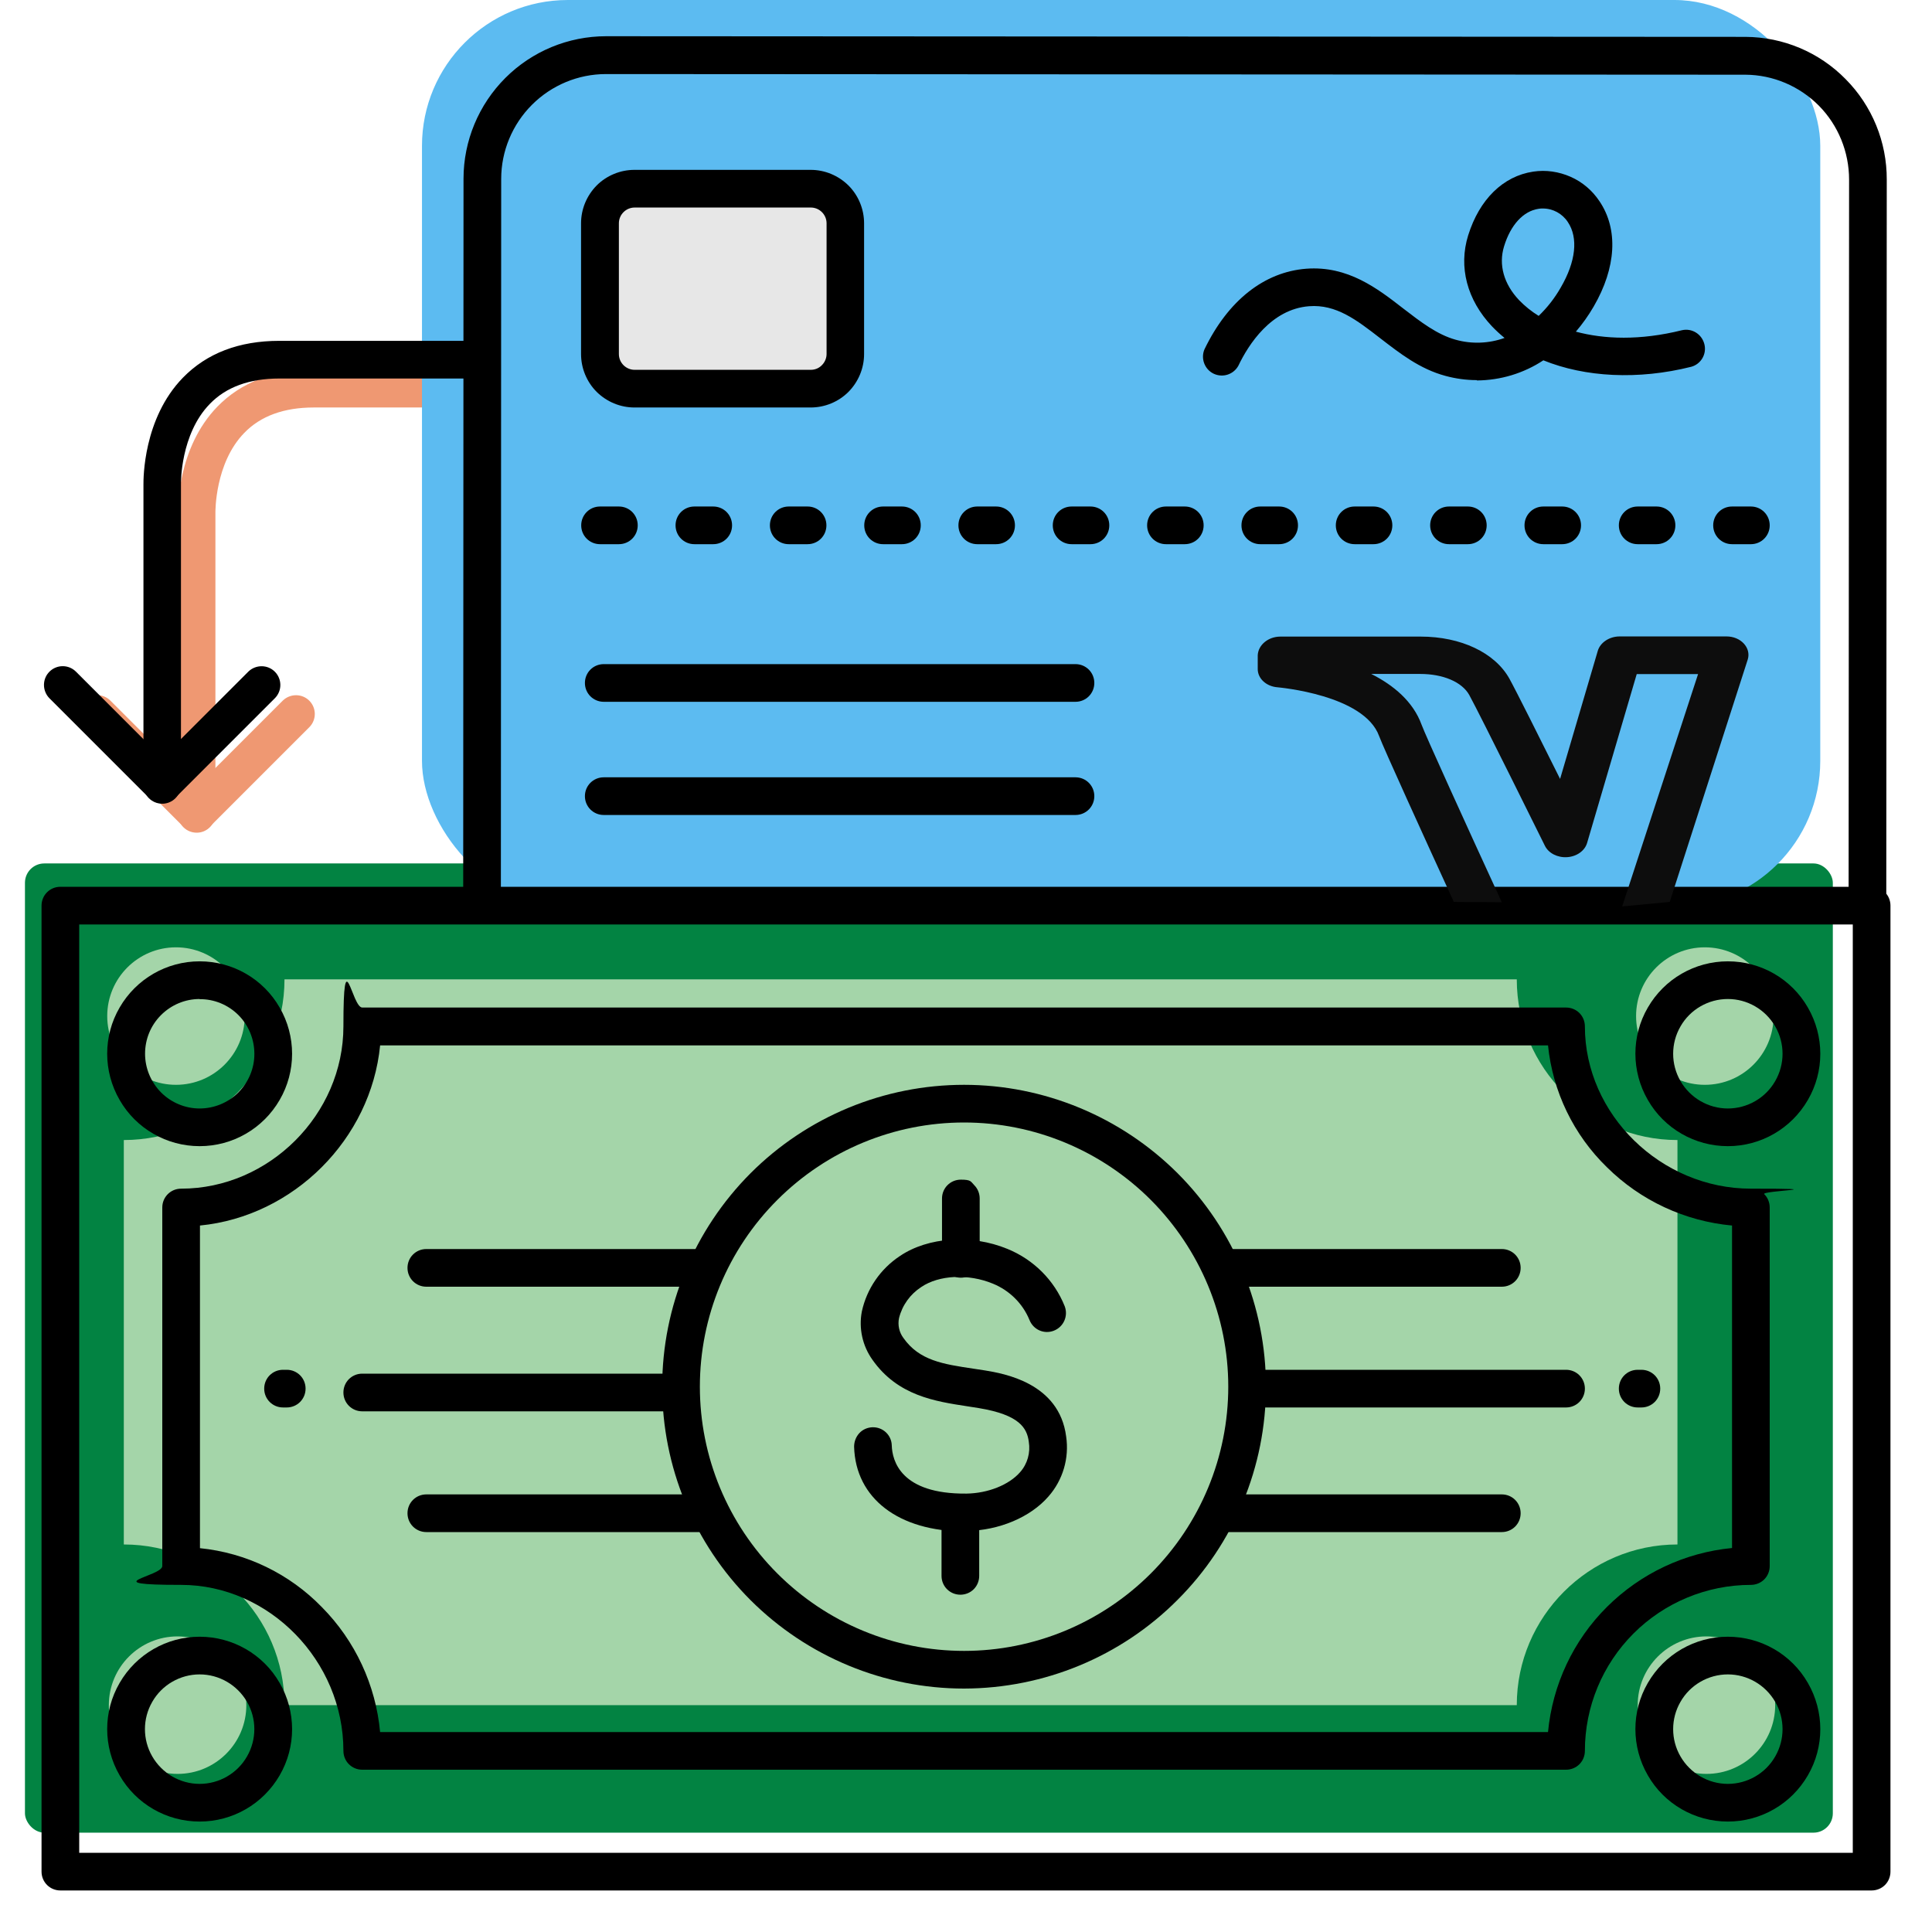 <?xml version="1.0" encoding="UTF-8"?>
<svg id="Layer_1" data-name="Layer 1" xmlns="http://www.w3.org/2000/svg" version="1.1" viewBox="0 0 1200 1200">
  <defs>
    <style>
      .cls-1 {
        fill: #0d0d0d;
      }

      .cls-1, .cls-2, .cls-3, .cls-4, .cls-5, .cls-6, .cls-7 {
        stroke-width: 0px;
      }

      .cls-2 {
        fill: #ef9872;
      }

      .cls-3 {
        fill: #000;
      }

      .cls-4 {
        fill: #028342;
      }

      .cls-5 {
        fill: #5cbbf1;
      }

      .cls-6 {
        fill: #a4d5a9;
      }

      .cls-7 {
        fill: #e7e7e7;
      }
    </style>
  </defs>
  <path class="cls-2" d="M122.2,517.2c-6.5,0-11.7-5.2-11.7-11.7v-186.6c0-3.5-.2-40.9,24.5-66.3,14.8-15.2,34.9-22.9,59.9-22.9h124.2c6.5,0,11.7,5.2,11.7,11.7s-5.2,11.7-11.7,11.7h-124.3c-18.4,0-33,5.3-43.1,15.8-18.3,18.8-17.9,49.2-17.9,49.5v187.1c0,6.4-5.2,11.7-11.6,11.7h0Z"/>
  <path class="cls-2" d="M122.2,516.9c-3.1,0-6.1-1.2-8.3-3.4l-61.9-61.9c-4.4-4.6-4.4-11.9.1-16.4,4.5-4.5,11.8-4.6,16.4-.1l53.6,53.6,53.6-53.6c4.6-4.4,11.9-4.4,16.4.1,4.5,4.5,4.6,11.8.1,16.4l-61.9,61.9c-2.2,2.2-5.2,3.4-8.3,3.4h0Z"/>
  <rect class="cls-4" x="15.5" y="536.3" width="1122.9" height="602" rx="12" ry="12"/>
  <path class="cls-6" d="M942.1,1059.1H176.7c0-54.9-44.9-99.8-99.8-99.8v-251.2c54.9,0,99.8-44.9,99.8-99.8h765.4c0,54.9,44.9,99.8,99.8,99.8v251.2c-54.9,0-99.8,44.9-99.8,99.8Z"/>
  <rect class="cls-5" x="262.1" width="868.5" height="563.2" rx="90.6" ry="90.6"/>
  <g>
    <circle class="cls-6" cx="109.3" cy="631.1" r="42.7"/>
    <circle class="cls-6" cx="1058.9" cy="631.1" r="42.7"/>
    <circle class="cls-6" cx="110.3" cy="1059.1" r="42.7"/>
    <circle class="cls-6" cx="1059.9" cy="1059.1" r="42.7"/>
  </g>
  <rect class="cls-7" x="378.5" y="114.9" width="137.9" height="121.2"/>
  <g>
    <path class="cls-3" d="M917.2,236.1c-6.5,0-13-.9-19.3-2.6-16.1-4.3-28.5-14.1-40.6-23.4-14.7-11.4-27.4-21.2-44.2-19.9-23.6,1.8-37.7,23.9-43.9,36.9-3,5.5-9.7,7.7-15.4,5-5.6-2.7-8.1-9.4-5.7-15.1,14.6-30.3,37.1-48.1,63.3-50.1,25.8-1.9,44.1,12.2,60.3,24.8,10.8,8.3,20.9,16.1,32.4,19.3,10,2.8,20.6,2.4,30.4-1.1-2.7-2.2-5.3-4.6-7.8-7.2-15.5-16.4-20.9-36.9-14.8-56.5,7-22.4,21.7-36.8,40.4-39.6,7.9-1.2,15.9,0,23.2,3.2,7.3,3.2,13.5,8.5,17.9,15.1,11.9,17.5,10.5,41.4-3.6,65.6-3.2,5.5-6.9,10.7-11,15.5,17.5,4.7,39.8,5.6,65.9-.9,6.2-1.4,12.3,2.4,13.9,8.6,1.6,6.1-2,12.4-8.1,14.1-33.1,8.3-66,6.5-91.9-4-12.3,8.1-26.6,12.4-41.3,12.5h0ZM958.3,129.5c-.9,0-1.8,0-2.7.2-9.4,1.4-17.3,9.9-21.4,23.3-3.5,11.4-.2,23.4,9.4,33.5,3.6,3.7,7.7,7,12.1,9.7,5.4-5.2,10-11.1,13.7-17.6,9.4-16.1,11-30.9,4.4-40.7-3.4-5.2-9.2-8.4-15.5-8.4h0Z"/>
    <path class="cls-3" d="M1159.9,573c-6.5,0-11.7-5.2-11.7-11.7l.3-449.7c0-17.2-6.7-33.7-18.7-45.9-12.1-12.2-28.5-19.2-45.7-19.3l-707.7-.4c-17.3,0-33.8,6.9-46,19.1-12.2,12.2-19.1,28.8-19.1,46l-.2,450.1c0,3.1-1.2,6.1-3.4,8.3-2.2,2.2-5.2,3.4-8.3,3.4-6.5,0-11.7-5.2-11.7-11.7l.2-450.2c0-23.5,9.4-46,26-62.6,16.6-16.6,39.1-25.9,62.6-25.9l707.6.4c23.4.1,45.8,9.5,62.2,26.2,16.5,16.6,25.7,39.1,25.6,62.5l-.3,449.7c0,3.1-1.2,6.1-3.4,8.3-2.2,2.2-5.2,3.4-8.3,3.4h0Z"/>
    <path class="cls-3" d="M503.5,253.1h-109.4c-8.8,0-17.2-3.5-23.5-9.7-6.2-6.2-9.7-14.7-9.7-23.5v-81.2c0-8.8,3.5-17.2,9.7-23.5,6.2-6.2,14.7-9.7,23.5-9.7h109.4c8.8,0,17.2,3.5,23.5,9.7,6.2,6.2,9.7,14.7,9.7,23.5v81.2c0,8.8-3.5,17.2-9.7,23.5-6.2,6.2-14.7,9.7-23.5,9.7h0ZM394.2,128.9c-5.4,0-9.8,4.4-9.8,9.8v81.2c0,5.4,4.4,9.8,9.8,9.8h109.4c2.6,0,5.1-1,6.9-2.9,1.8-1.8,2.9-4.3,2.9-6.9v-81.2c0-5.4-4.4-9.8-9.8-9.8h-109.4Z"/>
    <path class="cls-3" d="M124,1131.4c-20.5,0-39.5-10.9-49.7-28.7-10.3-17.8-10.3-39.7,0-57.4,10.3-17.8,29.2-28.7,49.7-28.7s39.5,10.9,49.7,28.7c10.3,17.8,10.3,39.7,0,57.4-10.3,17.8-29.2,28.7-49.7,28.7ZM124,1040c-12.1,0-23.4,6.5-29.4,17-6.1,10.5-6.1,23.5,0,34,6.1,10.5,17.3,17,29.4,17s23.4-6.5,29.4-17c6.1-10.5,6.1-23.5,0-34-6.1-10.5-17.3-17-29.4-17Z"/>
    <path class="cls-3" d="M124,711.9c-20.5,0-39.5-10.9-49.7-28.7-10.3-17.8-10.3-39.7,0-57.4,10.3-17.8,29.2-28.7,49.7-28.7s39.5,10.9,49.7,28.7c10.3,17.8,10.3,39.7,0,57.4-10.3,17.8-29.2,28.7-49.7,28.7ZM124,620.5c-9,0-17.6,3.6-24,10-6.4,6.4-9.9,15-9.9,24s3.6,17.6,9.9,24c6.4,6.4,15,10,24,10,9,0,17.7-3.6,24-9.9,6.4-6.4,10-15,10-24,0-9-3.5-17.7-9.9-24.1-6.4-6.4-15.1-10-24.1-9.9h0Z"/>
    <path class="cls-3" d="M1073.2,1131.4c-20.5,0-39.5-10.9-49.7-28.7-10.3-17.8-10.3-39.7,0-57.4,10.3-17.8,29.2-28.7,49.7-28.7s39.5,10.9,49.7,28.7c10.3,17.8,10.3,39.7,0,57.4-10.3,17.8-29.2,28.7-49.7,28.7ZM1073.2,1040c-12.1,0-23.4,6.5-29.4,17-6.1,10.5-6.1,23.5,0,34,6.1,10.5,17.3,17,29.4,17s23.4-6.5,29.4-17c6.1-10.5,6.1-23.5,0-34-6.1-10.5-17.3-17-29.4-17Z"/>
    <path class="cls-3" d="M1073.2,711.9c-20.5,0-39.5-10.9-49.7-28.7-10.3-17.8-10.3-39.7,0-57.4,10.3-17.8,29.2-28.7,49.7-28.7s39.5,10.9,49.7,28.7c10.3,17.8,10.3,39.7,0,57.4-10.3,17.8-29.2,28.7-49.7,28.7ZM1073.2,620.5c-12.1,0-23.4,6.5-29.4,17-6.1,10.5-6.1,23.5,0,34,6.1,10.5,17.3,17,29.4,17s23.4-6.5,29.4-17c6.1-10.5,6.1-23.5,0-34-6.1-10.5-17.3-17-29.4-17Z"/>
    <path class="cls-3" d="M1162.5,1174.2H37.5c-6.5,0-11.7-5.2-11.7-11.7v-600c0-6.5,5.2-11.7,11.7-11.7h1125c3.1,0,6.1,1.2,8.3,3.4,2.2,2.2,3.4,5.2,3.4,8.3v600c0,3.1-1.2,6.1-3.4,8.3-2.2,2.2-5.2,3.4-8.3,3.4h0ZM49.2,1150.8h1101.6v-576.6H49.2v576.6Z"/>
    <path class="cls-3" d="M598.8,1048.8c-49.7,0-97.4-19.8-132.6-54.9-35.2-35.2-54.9-82.9-54.9-132.6s19.8-97.4,54.9-132.6c35.2-35.2,82.9-54.9,132.6-54.9s97.4,19.8,132.6,54.9c35.2,35.2,54.9,82.9,54.9,132.6,0,49.7-19.8,97.4-55,132.5-35.1,35.2-82.8,54.9-132.5,55h0ZM598.8,697.2c-43.5,0-85.2,17.3-116,48.1-30.8,30.8-48.1,72.5-48.1,116s17.3,85.2,48.1,116c30.8,30.8,72.5,48.1,116,48.1s85.2-17.3,116-48.1c30.8-30.8,48.1-72.5,48.1-116,0-43.5-17.4-85.2-48.1-116-30.8-30.8-72.5-48.1-116-48.1h0Z"/>
    <path class="cls-3" d="M972.7,874.2h-196.9c-6.5,0-11.7-5.2-11.7-11.7s5.2-11.7,11.7-11.7h196.9c6.5,0,11.7,5.2,11.7,11.7s-5.2,11.7-11.7,11.7Z"/>
    <path class="cls-3" d="M932.8,951.6h-171.1c-6.5,0-11.7-5.2-11.7-11.7s5.2-11.7,11.7-11.7h171.1c6.5,0,11.7,5.2,11.7,11.7s-5.2,11.7-11.7,11.7h0Z"/>
    <path class="cls-3" d="M932.8,799.2h-171.1c-6.5,0-11.7-5.2-11.7-11.7s5.2-11.7,11.7-11.7h171.1c6.5,0,11.7,5.2,11.7,11.7s-5.2,11.7-11.7,11.7h0Z"/>
    <path class="cls-3" d="M421.9,876.6h-196.9c-6.5,0-11.7-5.2-11.7-11.7s5.2-11.7,11.7-11.7h196.9c6.5,0,11.7,5.2,11.7,11.7s-5.2,11.7-11.7,11.7Z"/>
    <path class="cls-3" d="M435.9,799.2h-171.1c-6.5,0-11.7-5.2-11.7-11.7s5.2-11.7,11.7-11.7h171.1c6.5,0,11.7,5.2,11.7,11.7s-5.2,11.7-11.7,11.7Z"/>
    <path class="cls-3" d="M435.9,951.6h-171.1c-6.5,0-11.7-5.2-11.7-11.7s5.2-11.7,11.7-11.7h171.1c6.5,0,11.7,5.2,11.7,11.7s-5.2,11.7-11.7,11.7Z"/>
    <path class="cls-3" d="M972.7,1099.2H225c-6.5,0-11.7-5.2-11.7-11.7,0-55.9-46.1-103.1-100.8-103.1s-11.7-5.2-11.7-11.7v-222.7c0-6.5,5.2-11.7,11.7-11.7,54.6,0,100.8-46.1,100.8-100.8s5.2-11.7,11.7-11.7h747.7c3.1,0,6.1,1.2,8.3,3.4,2.2,2.2,3.4,5.2,3.4,8.3,0,54.6,47.2,100.8,103.1,100.8s6.1,1.2,8.3,3.4c2.2,2.2,3.4,5.2,3.4,8.3v222.7c0,3.1-1.2,6.1-3.4,8.3-2.2,2.2-5.2,3.4-8.3,3.4-27.3,0-53.6,10.9-72.9,30.2-19.3,19.3-30.2,45.5-30.2,72.9,0,3.1-1.2,6.1-3.4,8.3-2.2,2.2-5.2,3.4-8.3,3.4h0ZM236.2,1075.8h725.3c2.8-29.4,15.7-56.9,36.6-77.7s48.4-33.8,77.7-36.6v-200.3c-29.3-2.7-56.8-15.5-77.7-36.2-20.7-20.1-33.7-47-36.6-75.7H236.1c-5.7,58.2-53.7,106.2-111.9,111.9v200.4c28.8,2.9,55.6,15.9,75.7,36.6,20.7,20.9,33.5,48.4,36.2,77.7h0Z"/>
    <path class="cls-3" d="M100.8,499.2c-6.5,0-11.7-5.2-11.7-11.7v-186.6c0-3.5-.2-40.9,24.5-66.3,14.8-15.2,34.9-22.9,59.9-22.9h124.2c6.5,0,11.7,5.2,11.7,11.7s-5.2,11.7-11.7,11.7h-124.3c-18.4,0-33,5.3-43.1,15.8-18.3,18.8-17.9,49.2-17.9,49.5v187.1c0,6.4-5.2,11.7-11.6,11.7h0Z"/>
    <path class="cls-3" d="M100.8,498.9c-3.1,0-6.1-1.2-8.3-3.4l-61.9-61.9c-4.4-4.6-4.4-11.9.1-16.4,4.5-4.5,11.8-4.6,16.4-.1l53.6,53.6,53.6-53.6c4.6-4.4,11.9-4.4,16.4.1,4.5,4.5,4.6,11.8.1,16.4l-61.9,61.9c-2.2,2.2-5.2,3.4-8.3,3.4h0Z"/>
    <path class="cls-3" d="M599.2,951.2c-40.9,0-67.8-20.5-68.7-52.6,0-3.1,1.1-6.1,3.2-8.4s5.1-3.6,8.2-3.7c6.5-.2,11.9,4.9,12,11.4.3,9.1,5.3,30.2,46.4,29.8,13.4-.2,26.4-5.4,33.3-13.3,4.6-5.2,6.5-12.1,5.4-18.9-1.1-8.4-5.6-16.7-31-20.9l-7-1.1c-20.3-3.1-43.4-6.6-59.1-28.9-6.2-8.7-8.6-19.5-6.6-30,3.1-14.2,11.6-26.5,23.7-34.5,17.5-11.8,44.3-13.6,66.7-4.4,16.2,6.6,29.1,19.4,35.6,35.6,2.3,6-.6,12.8-6.7,15.2s-12.8-.6-15.2-6.7c-4.2-10.2-12.4-18.3-22.7-22.5-15.2-6.3-33.5-5.4-44.5,2.1-6.9,4.5-11.8,11.3-13.8,19.3-.9,4.3.1,8.8,2.7,12.3,9.9,14.1,24.7,16.3,43.5,19.1,2.3.4,4.8.7,7.2,1.1,11.4,1.9,46.1,7.6,50.4,41,2,13.4-2,27.1-11,37.3-11.2,12.9-30.7,21.1-50.7,21.4h-1.4Z"/>
    <path class="cls-3" d="M596.8,793.6c-6.5,0-11.7-5.2-11.7-11.7v-37.5c0-6.5,5.2-11.7,11.7-11.7s6.1,1.2,8.3,3.4c2.2,2.2,3.4,5.2,3.4,8.3v37.5c0,3.1-1.2,6.1-3.4,8.3-2.2,2.2-5.2,3.4-8.3,3.4h0Z"/>
    <path class="cls-3" d="M596.5,990.5c-6.5,0-11.7-5.2-11.7-11.7v-37.5c0-6.5,5.2-11.7,11.7-11.7s6.1,1.2,8.3,3.4c2.2,2.2,3.4,5.2,3.4,8.3v37.5c0,3.1-1.2,6.1-3.4,8.3-2.2,2.2-5.2,3.4-8.3,3.4h0Z"/>
    <path class="cls-3" d="M1019.5,874.2h-2.3c-6.5,0-11.7-5.2-11.7-11.7s5.2-11.7,11.7-11.7h2.3c6.5,0,11.7,5.2,11.7,11.7s-5.2,11.7-11.7,11.7Z"/>
    <path class="cls-3" d="M178.1,874.2h-2.3c-6.5,0-11.7-5.2-11.7-11.7s5.2-11.7,11.7-11.7h2.3c6.5,0,11.7,5.2,11.7,11.7s-5.2,11.7-11.7,11.7Z"/>
    <path class="cls-3" d="M668,506.2h-293c-6.5,0-11.7-5.2-11.7-11.7s5.2-11.7,11.7-11.7h293c6.5,0,11.7,5.2,11.7,11.7s-5.2,11.7-11.7,11.7Z"/>
    <path class="cls-3" d="M668,435.9h-293c-6.5,0-11.7-5.2-11.7-11.7s5.2-11.7,11.7-11.7h293c6.5,0,11.7,5.2,11.7,11.7s-5.2,11.7-11.7,11.7Z"/>
    <path class="cls-3" d="M1087.5,338h-11.7c-6.5,0-11.7-5.2-11.7-11.7s5.2-11.7,11.7-11.7h11.7c6.5,0,11.7,5.2,11.7,11.7s-5.2,11.7-11.7,11.7ZM1028.9,338h-11.7c-6.5,0-11.7-5.2-11.7-11.7s5.2-11.7,11.7-11.7h11.7c6.5,0,11.7,5.2,11.7,11.7s-5.2,11.7-11.7,11.7ZM970.3,338h-11.7c-6.5,0-11.7-5.2-11.7-11.7s5.2-11.7,11.7-11.7h11.7c6.5,0,11.7,5.2,11.7,11.7s-5.2,11.7-11.7,11.7ZM911.7,338h-11.7c-6.5,0-11.7-5.2-11.7-11.7s5.2-11.7,11.7-11.7h11.7c6.5,0,11.7,5.2,11.7,11.7s-5.2,11.7-11.7,11.7ZM853.1,338h-11.7c-6.5,0-11.7-5.2-11.7-11.7s5.2-11.7,11.7-11.7h11.7c6.5,0,11.7,5.2,11.7,11.7s-5.2,11.7-11.7,11.7ZM794.5,338h-11.7c-6.5,0-11.7-5.2-11.7-11.7s5.2-11.7,11.7-11.7h11.7c6.5,0,11.7,5.2,11.7,11.7s-5.2,11.7-11.7,11.7ZM735.9,338h-11.7c-6.5,0-11.7-5.2-11.7-11.7s5.2-11.7,11.7-11.7h11.7c6.5,0,11.7,5.2,11.7,11.7s-5.2,11.7-11.7,11.7ZM677.3,338h-11.7c-6.5,0-11.7-5.2-11.7-11.7s5.2-11.7,11.7-11.7h11.7c6.5,0,11.7,5.2,11.7,11.7s-5.2,11.7-11.7,11.7ZM618.7,338h-11.7c-6.5,0-11.7-5.2-11.7-11.7s5.2-11.7,11.7-11.7h11.7c6.5,0,11.7,5.2,11.7,11.7s-5.2,11.7-11.7,11.7ZM560.2,338h-11.7c-6.5,0-11.7-5.2-11.7-11.7s5.2-11.7,11.7-11.7h11.7c6.5,0,11.7,5.2,11.7,11.7s-5.2,11.7-11.7,11.7ZM501.6,338h-11.7c-6.5,0-11.7-5.2-11.7-11.7s5.2-11.7,11.7-11.7h11.7c6.5,0,11.7,5.2,11.7,11.7s-5.2,11.7-11.7,11.7ZM443,338h-11.7c-6.5,0-11.7-5.2-11.7-11.7s5.2-11.7,11.7-11.7h11.7c6.5,0,11.7,5.2,11.7,11.7s-5.2,11.7-11.7,11.7ZM384.4,338h-11.7c-6.5,0-11.7-5.2-11.7-11.7s5.2-11.7,11.7-11.7h11.7c6.5,0,11.7,5.2,11.7,11.7s-5.2,11.7-11.7,11.7Z"/>
  </g>
  <path class="cls-1" d="M1007.5,563.2l47.2-144.5h-38.1l-30.8,104.8c-1.4,4.9-6.4,8.5-12.4,8.9-5.9.4-11.5-2.4-13.8-7-.4-.8-40.5-81.9-47-93.7-4.5-8.1-16.2-13.1-30.5-13.1h-30.4c13.7,6.9,26,17,31.3,31.6,2.2,6.1,27.8,62.4,49.8,110.2l-29.8-.2c-17.7-38.6-43.8-95.9-46.4-103-9.3-25.7-62.4-30.2-63-30.3-7.1-.5-12.5-5.5-12.4-11.5v-8.4c.3-6.4,6.5-11.6,14.1-11.6h87.1c25,0,46.1,10,55.1,26.1,4,7.2,19.3,37.8,31.5,62.3l23.4-79.5c1.5-5.2,7.2-9,13.6-9h66.4c4.2,0,8.1,1.6,10.7,4.4,2.6,2.8,3.5,6.4,2.5,9.8l-48.5,150.7-29.6,2.8Z"/>
</svg>